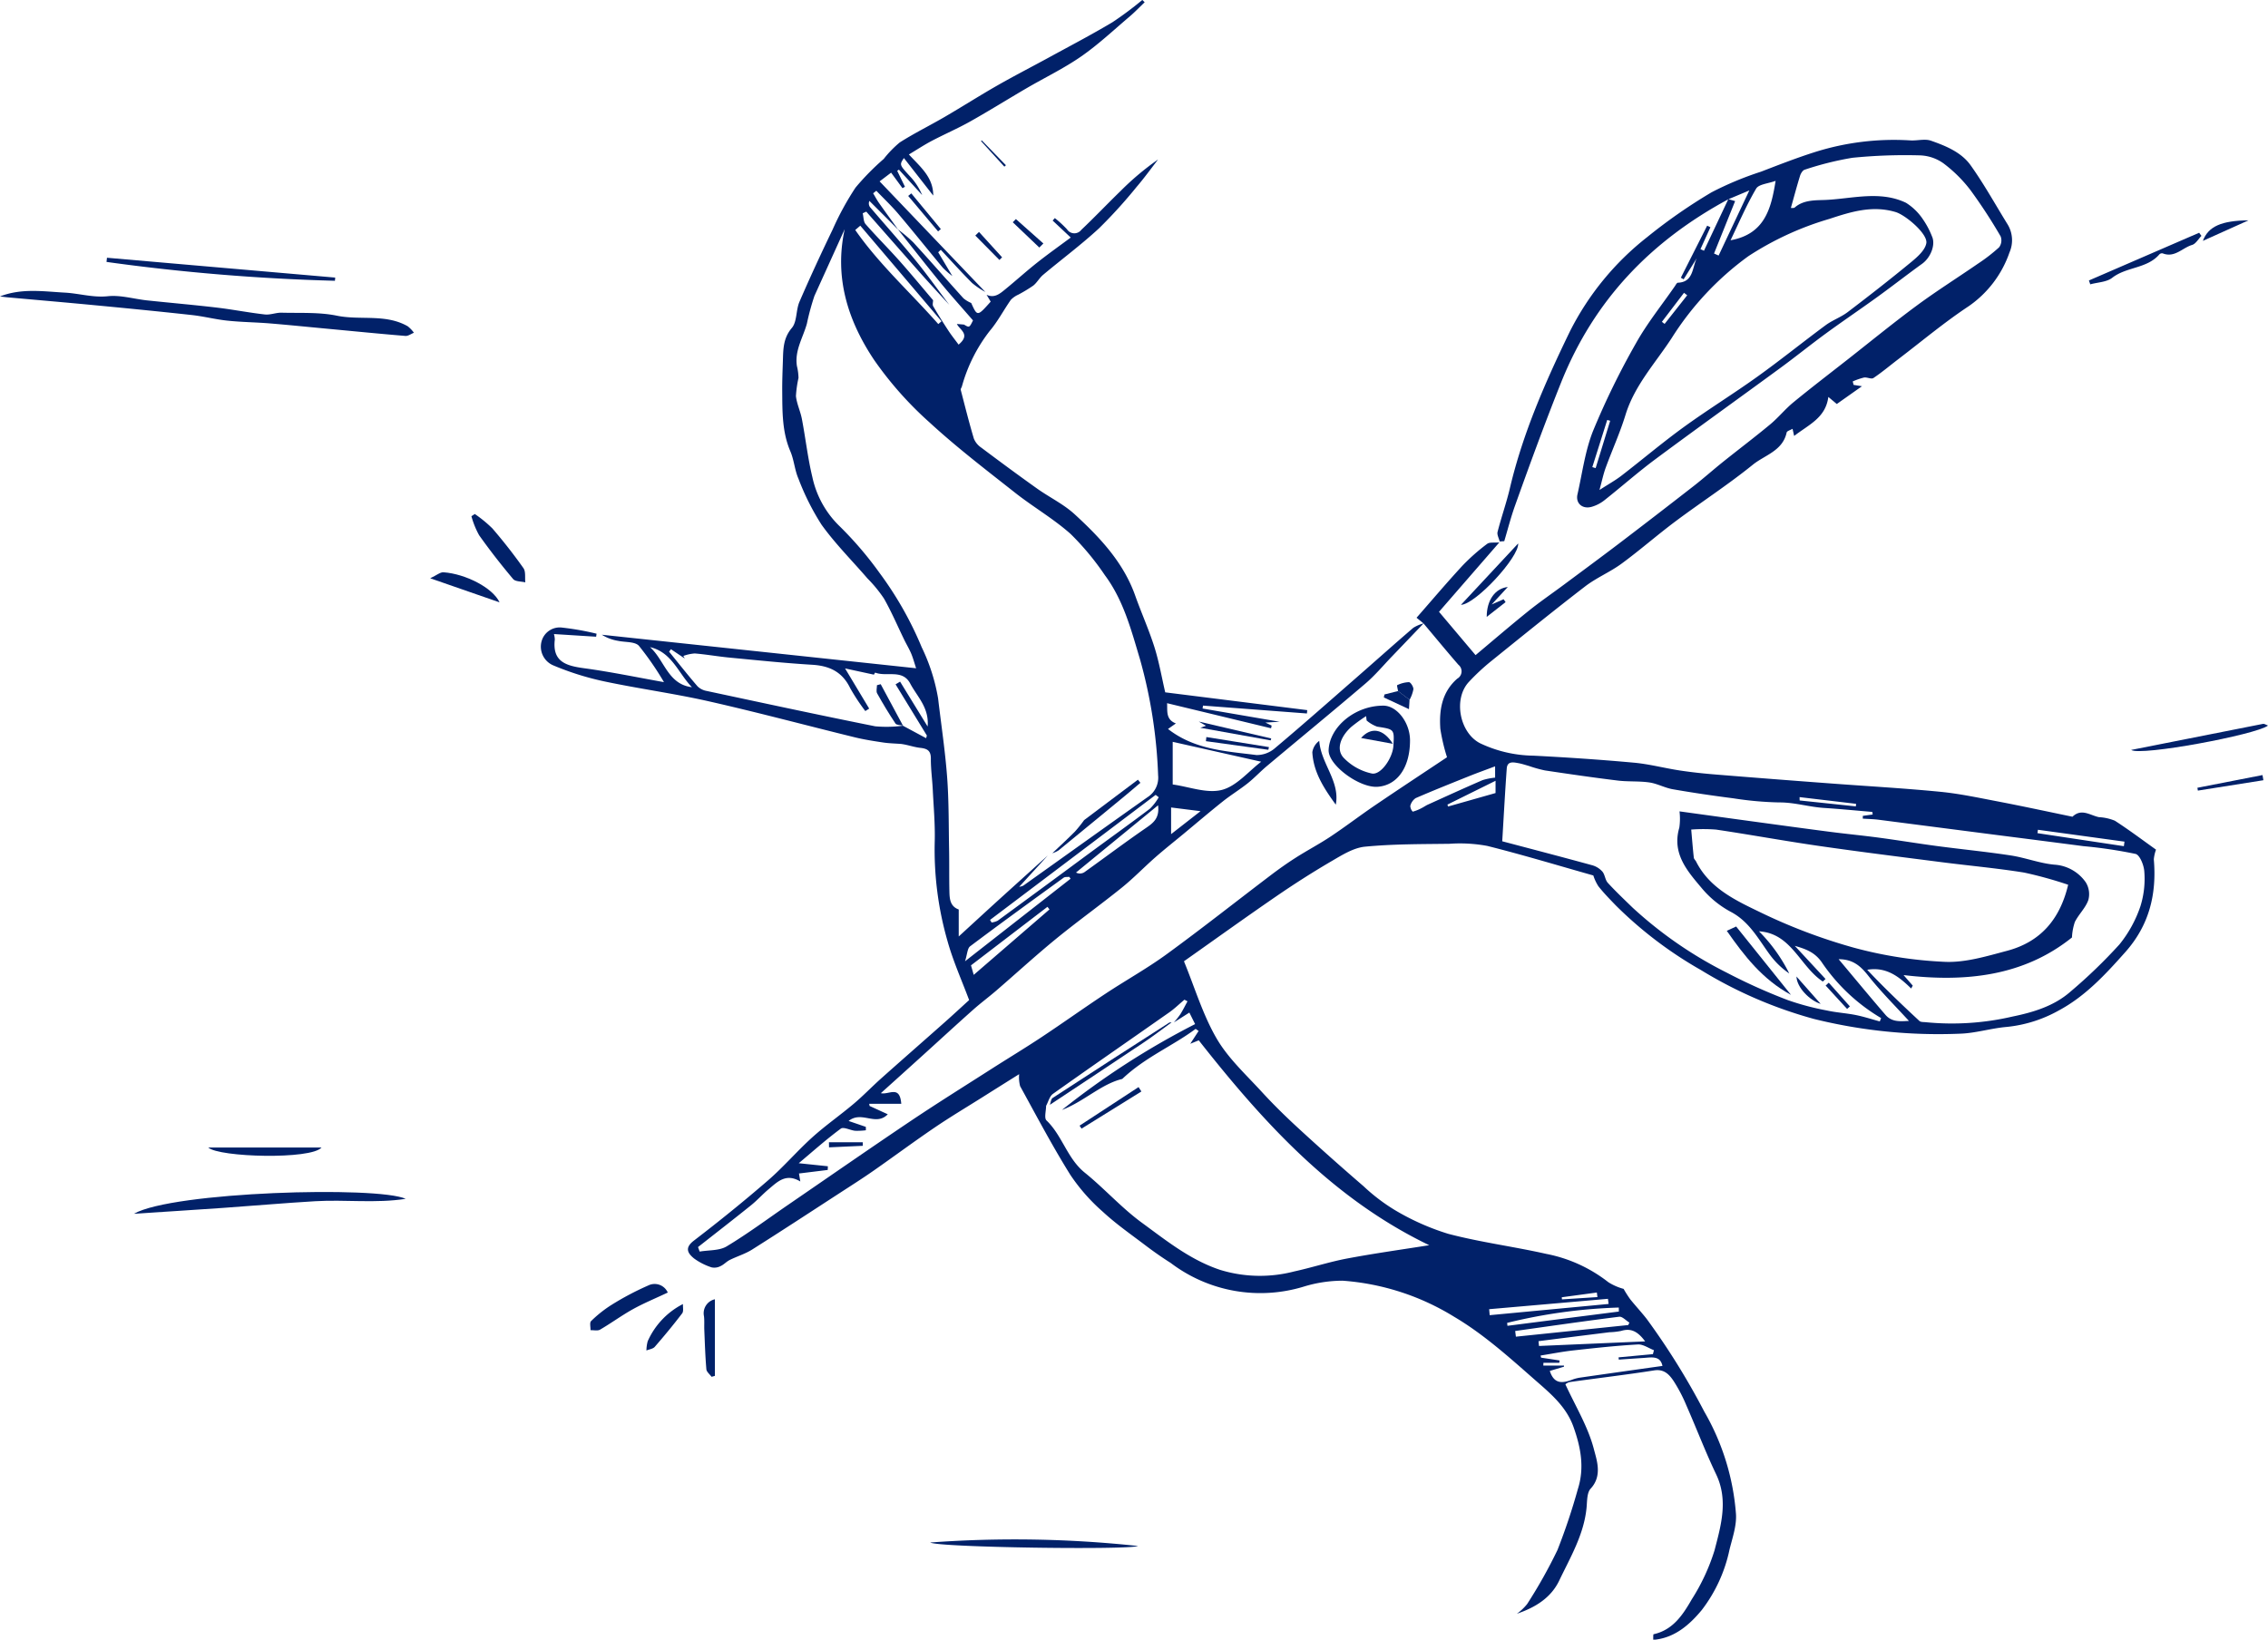 <?xml version="1.0" encoding="UTF-8"?> <svg xmlns="http://www.w3.org/2000/svg" width="368.49" height="266.433" viewBox="0 0 368.49 266.433"><defs><style>.a{fill:#012169;}</style></defs><g transform="translate(-125.688 -27.445)"><g transform="translate(125.688 27.445)"><path class="a" d="M495.04,128.741l-1.126-.917c2.574-2.934,4.963-5.763,7.476-8.478a32.253,32.253,0,0,1,4-3.531c.4-.3,1.144-.152,1.972-.233l-9.8,11.28L503.5,133.9c2.779-2.327,5.626-4.777,8.549-7.132,1.87-1.507,3.858-2.867,5.786-4.3,2.995-2.228,6-4.442,8.971-6.7q6.1-4.645,12.149-9.358c1.6-1.248,3.117-2.6,4.7-3.872,2.568-2.058,5.2-4.042,7.727-6.143,1.323-1.1,2.418-2.474,3.747-3.566,2.879-2.364,5.84-4.628,8.771-6.928,3.755-2.947,7.452-5.972,11.291-8.807,3.219-2.376,6.615-4.512,9.91-6.786a27.774,27.774,0,0,0,3.461-2.676,1.872,1.872,0,0,0,.255-1.768,84.194,84.194,0,0,0-4.9-7.513,22.423,22.423,0,0,0-4.4-4.367,6.961,6.961,0,0,0-3.822-1.293,85.723,85.723,0,0,0-10.971.394,50.429,50.429,0,0,0-7.745,1.935c-.322.09-.634.6-.751.972-.538,1.729-1,3.481-1.5,5.253.164-.019.483.044.632-.086,1.474-1.295,3.505-1.153,5.087-1.23,4.313-.211,8.779-1.537,12.974.461a9.121,9.121,0,0,1,2.806,2.752,13.363,13.363,0,0,1,1.429,2.71c.625,1.349-.211,3.45-1.6,4.454-2.461,1.775-4.853,3.645-7.312,5.423-2.745,1.986-5.556,3.881-8.292,5.88-2.488,1.819-4.885,3.76-7.371,5.583-6.779,4.97-13.617,9.862-20.364,14.874-2.853,2.12-5.523,4.487-8.314,6.693a6.034,6.034,0,0,1-2.024,1.037c-1.514.436-2.652-.567-2.321-2.017.794-3.481,1.243-7.111,2.563-10.386a125.132,125.132,0,0,1,6.931-14.156c1.82-3.26,4.2-6.208,6.334-9.293.143-.207.314-.552.482-.559,2.552-.094,2.32-2.458,3.082-4.007l-2.143,3.452-.452-.258,4.274-8.458.529.256-1.618,3.561.573.257q1.976-4.193,3.954-8.385l1.105.318-3.427,8.519.747.327,4.989-10.579-3.4,1.432C532.06,66.572,522.8,76.109,517.409,89.574c-2.655,6.635-5.1,13.328-7.5,20.044-.677,1.887-1.169,3.841-1.746,5.763l-.743.052c-.126-.522-.462-1.1-.344-1.558.611-2.387,1.441-4.72,2.006-7.116,2.1-8.921,5.763-17.248,9.736-25.437a45.442,45.442,0,0,1,12.549-15.334,87.446,87.446,0,0,1,10.488-7.3,52.391,52.391,0,0,1,8.025-3.346c2.905-1.118,5.811-2.253,8.776-3.193a42.648,42.648,0,0,1,15.5-1.888c1.117.065,2.346-.3,3.342.049,2.411.846,4.918,1.867,6.433,3.987,2.194,3.071,4.026,6.4,6.017,9.616a4.948,4.948,0,0,1,.3,4.556,17.571,17.571,0,0,1-6.653,8.752c-3.965,2.626-7.629,5.705-11.419,8.594-1.344,1.025-2.637,2.123-4.039,3.06-.336.225-1.031-.167-1.528-.082a11.109,11.109,0,0,0-1.829.634l.141.561,1.36.218-4.09,2.887-1.373-1.148c-.443,3.417-3.188,4.5-5.554,6.341l-.261-1.162c-.353.211-.9.353-.958.6-.641,2.991-3.555,3.666-5.488,5.229-4.027,3.258-8.4,6.089-12.554,9.193-2.978,2.224-5.778,4.688-8.773,6.886-1.877,1.378-4.1,2.294-5.939,3.711-5.227,4.022-10.352,8.178-15.484,12.322a35.271,35.271,0,0,0-3.359,3.152c-2.623,2.76-1.542,8.3,1.782,10a20.793,20.793,0,0,0,8.674,2.02c5.449.278,10.9.645,16.331,1.14,2.514.229,4.984.895,7.488,1.273,1.947.294,3.911.5,5.873.657q9.262.752,18.53,1.438c5.957.45,11.924.778,17.868,1.36,3.2.313,6.361,1,9.522,1.6,4,.769,7.979,1.632,11.968,2.455,1.452-1.411,2.863-.232,4.288.067a7.925,7.925,0,0,1,2.6.581c2.4,1.554,4.694,3.284,6.684,4.7a6.3,6.3,0,0,0-.357,1.573c.487,5.652-.733,10.694-4.629,15.074-3.224,3.624-6.481,7.16-10.793,9.476a21.7,21.7,0,0,1-8.479,2.684c-2.551.217-5.068,1.025-7.613,1.1a84.075,84.075,0,0,1-23.65-2.382,70.92,70.92,0,0,1-18.425-7.965,65.382,65.382,0,0,1-13.8-10.471c-.982-1.016-1.977-2.031-2.851-3.138a7.37,7.37,0,0,1-.826-1.757c-5.728-1.617-11.445-3.35-17.233-4.8a24.269,24.269,0,0,0-6.138-.345c-4.577.06-9.173.028-13.72.468-1.852.179-3.685,1.329-5.367,2.311-3.054,1.783-6.044,3.69-8.961,5.691-4.948,3.394-9.819,6.9-15.091,10.619,1.757,4.282,3.061,8.679,5.3,12.534,1.875,3.231,4.78,5.886,7.345,8.688,1.933,2.111,3.991,4.116,6.1,6.053q5.139,4.72,10.428,9.275a30.4,30.4,0,0,0,5.1,3.885,39.7,39.7,0,0,0,8.678,3.858c5.227,1.372,10.628,2.063,15.907,3.255a23.625,23.625,0,0,1,10.1,4.607,9.084,9.084,0,0,0,2.474,1.081,18.406,18.406,0,0,0,1.074,1.686c.881,1.1,1.854,2.135,2.718,3.251a116.838,116.838,0,0,1,9.328,15.031,39,39,0,0,1,5.135,16.609c.126,1.9-.578,3.882-1.05,5.79a24.288,24.288,0,0,1-4.509,9.821c-1.9,2.289-4.235,4.4-7.5,4.805h-.388c.019-.3-.017-.859.065-.876,3.165-.7,4.771-3.186,6.2-5.667a33.041,33.041,0,0,0,3.7-7.964c1.039-4.013,2.269-8.146.259-12.356-1.745-3.656-3.189-7.454-4.822-11.165a25,25,0,0,0-2.117-4.041c-.693-1.017-1.522-1.931-3.132-1.678-4.548.715-9.124,1.248-13.684,1.89a1.557,1.557,0,0,0-.736.372c1.636,3.556,3.688,6.9,4.63,10.539.464,1.793,1.405,4.333-.523,6.409-.63.679-.565,2.073-.673,3.155-.435,4.327-2.625,8-4.437,11.789-1.351,2.826-3.916,4.379-6.881,5.389a8.4,8.4,0,0,0,1.673-1.583,80.664,80.664,0,0,0,4.919-8.764,100.032,100.032,0,0,0,3.324-9.935c1.095-3.451.471-6.753-.721-10.093-1.229-3.443-3.963-5.6-6.487-7.824-4.084-3.593-8.218-7.291-12.866-10.038a39.954,39.954,0,0,0-18.142-5.881,21.585,21.585,0,0,0-6.231.932,24.108,24.108,0,0,1-21.714-3.819c-1.444-.911-2.844-1.9-4.206-2.933-2.312-1.752-4.708-3.424-6.827-5.39a30.576,30.576,0,0,1-5.272-5.991c-2.92-4.681-5.5-9.578-8.16-14.416a5.692,5.692,0,0,1-.156-1.945c-2.1,1.317-4.062,2.548-6.025,3.785-2.579,1.626-5.2,3.187-7.72,4.9-3.364,2.287-6.632,4.714-9.969,7.041-1.768,1.233-3.59,2.39-5.4,3.564-4.75,3.084-9.486,6.189-14.274,9.212-1.119.706-2.435,1.093-3.63,1.688-.534.265-.957.76-1.5,1a2.147,2.147,0,0,1-1.442.208,10.015,10.015,0,0,1-2.865-1.455c-1-.82-1.585-1.7-.027-2.89,4.109-3.147,8.139-6.407,12.052-9.793,2.529-2.189,4.719-4.766,7.205-7.009,2.135-1.925,4.512-3.579,6.713-5.435,1.544-1.3,2.946-2.77,4.454-4.115,3.43-3.059,6.892-6.083,10.331-9.133,1.33-1.179,2.632-2.389,3.97-3.606-1.183-3.175-2.594-6.3-3.508-9.573a53.723,53.723,0,0,1-2.084-16.125c.084-2.838-.18-5.688-.319-8.53-.081-1.667-.321-3.331-.308-5,.01-1.275-.543-1.628-1.7-1.755-1.065-.117-2.1-.512-3.149-.639-.968-.074-1.945-.091-2.9-.235-1.55-.234-3.106-.473-4.626-.846-7.9-1.939-15.764-4.048-23.7-5.844-5.654-1.28-11.421-2.053-17.093-3.261a45.981,45.981,0,0,1-8.191-2.585,3.3,3.3,0,0,1-1.864-3.988,3.054,3.054,0,0,1,3.345-2.143,44.107,44.107,0,0,1,5.562.988l-.066.491-6.855-.433a3.9,3.9,0,0,1,.14.887c-.435,3.652,1.881,4.277,4.785,4.671,4.284.58,8.526,1.469,12.951,2.256a48.7,48.7,0,0,0-4.077-5.909c-.644-.7-2.222-.552-3.371-.8a7.083,7.083,0,0,1-2.649-.994l51.066,5.448c-.323-.978-.514-1.711-.808-2.4-.323-.758-.753-1.469-1.115-2.211-1.091-2.242-2.07-4.547-3.3-6.712a21.843,21.843,0,0,0-2.68-3.27c-2.5-2.9-5.237-5.63-7.461-8.728a40.266,40.266,0,0,1-3.762-7.5c-.611-1.4-.706-3.026-1.309-4.432-1.356-3.161-1.294-6.473-1.322-9.786-.014-1.64.056-3.281.108-4.921.06-1.884.035-3.662,1.453-5.338.867-1.025.652-2.891,1.236-4.245,1.708-3.955,3.523-7.867,5.394-11.749a46.386,46.386,0,0,1,3.721-6.814,40.882,40.882,0,0,1,4.582-4.66,17.419,17.419,0,0,1,2.6-2.676c2.357-1.5,4.879-2.74,7.3-4.149,2.873-1.674,5.679-3.465,8.567-5.114,2.781-1.588,5.634-3.049,8.445-4.585,3.422-1.869,6.88-3.678,10.227-5.673a56.077,56.077,0,0,0,4.878-3.635l.376.378c-.822.784-1.607,1.61-2.472,2.343-2.584,2.19-5.067,4.533-7.84,6.456-2.8,1.945-5.915,3.441-8.873,5.167-3.066,1.79-6.079,3.674-9.174,5.413-2.026,1.139-4.172,2.061-6.231,3.144-1.236.651-2.407,1.426-3.715,2.209,1.867,2.031,3.96,3.68,3.956,6.681l-4.767-6.1c-.741,1.113-.721,1.094.951,2.931a10,10,0,0,1,2.013,3.082l-3.778-4.129-.276.19,1.26,2.591-.4.233L408.543,55.5l-1.868,1.418,17.174,17.967a13.163,13.163,0,0,1-2.149-1.455c-1.744-1.749-3.4-3.589-5.085-5.392l-.421.4,2.3,3.863a12.807,12.807,0,0,1-1.556-1.36c-2.421-2.9-4.772-5.851-7.212-8.73-1.119-1.32-2.385-2.515-3.585-3.767l-.519.41c.319.53.608,1.081.962,1.585,1.022,1.452,2.071,2.885,3.107,4.323l-4.675-4.67a1.008,1.008,0,0,0,.094,1c2.45,2.874,4.975,5.688,7.363,8.612,1.925,2.357,3.69,4.845,5.525,7.275-1.507-1.652-3.034-3.286-4.518-4.959-3-3.384-5.982-6.789-8.971-10.185l-.58.266c.146.6.11,1.354.47,1.766,1.773,2.028,3.689,3.931,5.481,5.943,1.871,2.1,3.658,4.274,5.482,6.416,0,.329-.127.73.016.975.788,1.352,1.623,2.678,2.481,3.987.506.772,1.088,1.495,1.648,2.256,2.011-1.668.181-2.378-.277-3.356l1.155.1c.873.519.873.519,1.462-.678-1.812-2.092-3.564-4.029-5.218-6.047-2.365-2.883-4.657-5.825-6.981-8.742a24.332,24.332,0,0,1,2.488,2.1c2.752,3,5.428,6.078,8.165,9.1a5.147,5.147,0,0,0,1.256.76c1,2.208,1,2.208,3.163-.221l-.668-1.118c1.306.613,2.207-.208,3.091-.929,1.713-1.4,3.351-2.886,5.084-4.257,1.8-1.427,3.684-2.76,5.5-4.112l-2.941-2.76.358-.4a17.844,17.844,0,0,1,1.979,1.823,1.417,1.417,0,0,0,2.32.088c2.177-2.057,4.239-4.235,6.39-6.321a44.629,44.629,0,0,1,6.09-5.116c-1.162,1.492-2.266,3.035-3.5,4.466a79.917,79.917,0,0,1-6.1,6.723c-2.891,2.669-6.067,5.03-9.088,7.561-.6.5-.988,1.268-1.6,1.749a24.114,24.114,0,0,1-2.431,1.47,3.854,3.854,0,0,0-1.2.832c-1.176,1.667-2.124,3.516-3.436,5.059a25.878,25.878,0,0,0-4.53,9.043c-.059.18-.223.381-.183.533.685,2.646,1.35,5.3,2.131,7.918a3.233,3.233,0,0,0,1.186,1.457c3,2.251,6.021,4.483,9.079,6.66,2.013,1.433,4.314,2.53,6.113,4.183,4.091,3.757,7.909,7.786,9.831,13.2,1,2.812,2.231,5.546,3.129,8.388.756,2.393,1.181,4.889,1.755,7.348l23.074,2.891q-.025.271-.051.543L459.217,142.1l-.068.477,12.523,2.151-2.318.128,1.016.492-.092.44-16.9-4.078c.091,1.139-.286,2.645,1.435,3.289l-1.282.9c4.341,3.389,9.444,3.613,14.382,4.237a4.542,4.542,0,0,0,3.029-1.147c4.5-3.785,8.912-7.686,13.342-11.559,3.035-2.653,6.039-5.343,9.1-7.969a6.126,6.126,0,0,1,1.676-.718q-2.577,2.691-5.151,5.379c-1.419,1.475-2.742,3.066-4.292,4.389-5.3,4.521-10.685,8.939-16.022,13.415-1.07.9-2.027,1.933-3.118,2.8-1.3,1.031-2.724,1.9-4.02,2.929-2.155,1.715-4.249,3.505-6.37,5.263-1.538,1.275-3.109,2.514-4.61,3.832-1.84,1.616-3.544,3.394-5.447,4.929-3.518,2.837-7.2,5.472-10.7,8.332-3.3,2.7-6.449,5.593-9.681,8.382-1.239,1.069-2.558,2.045-3.779,3.131-2.688,2.392-5.335,4.831-8,7.245q-3.492,3.161-6.994,6.311c1.325.311,3.08-1.373,3.315,1.726h-5.21l.066.354L408,208.509c-1.951,2.014-4.228-.637-6.361,1.088l2.8.959q0,.276.006.553a11.522,11.522,0,0,1-1.738.083c-.8-.077-1.889-.679-2.334-.351-2.343,1.729-4.521,3.679-6.839,5.621l4.735.494-.025.6-4.671.576.22,1.3c-2.342-1.408-3.714.057-5.14,1.246-.992.827-1.859,1.807-2.865,2.616-2.849,2.293-5.74,4.532-8.615,6.793l.263.734c1.478-.257,3.19-.126,4.389-.846,3.438-2.065,6.667-4.478,9.982-6.75,6.635-4.549,13.242-9.14,19.919-13.626,4.3-2.887,8.695-5.627,13.056-8.418,2.732-1.748,5.512-3.421,8.214-5.212,3.492-2.315,6.9-4.753,10.4-7.066,3.291-2.178,6.762-4.1,9.945-6.424,5.716-4.168,11.269-8.56,16.907-12.835,1.317-1,2.671-1.957,4.065-2.846,1.863-1.186,3.828-2.216,5.665-3.44,2.436-1.623,4.763-3.408,7.185-5.053,3.951-2.683,7.941-5.307,11.7-7.813a30.3,30.3,0,0,1-1.086-4.622c-.211-3.053.26-5.98,2.754-8.15a1.362,1.362,0,0,0,.182-2.255C498.791,133.25,496.927,130.985,495.04,128.741Zm-84.548,16.645,3.741,2.012.12-.434-5.084-8.316.732-.441,4.474,7.291c.278-3.057-1.7-4.852-2.83-6.985-1.263-2.383-3.816-1.046-5.672-1.769-.055-.021-.336.538-.211.333l-4.7-1.017,3.918,6.528-.628.4a32.176,32.176,0,0,1-2.465-3.737c-1.275-2.638-3.354-3.616-6.167-3.785-4.472-.269-8.933-.736-13.395-1.161-1.9-.181-3.78-.521-5.678-.676a6.486,6.486,0,0,0-1.864.407l.234.414-2.244-1.512-.3.4c1.531,1.884,3.033,3.794,4.618,5.63a2.82,2.82,0,0,0,1.487.753c9.123,1.95,18.243,3.914,27.39,5.746a20.415,20.415,0,0,0,4.537-.1Zm23.232,61.751c0,.811-.342,1.984.065,2.374,2.574,2.469,3.361,6.177,6.21,8.478,3.2,2.584,5.973,5.721,9.281,8.139,3.988,2.915,7.869,6.052,12.727,7.668a22.059,22.059,0,0,0,12,.258c2.9-.633,5.738-1.562,8.65-2.112,4.386-.828,8.812-1.44,13.315-2.158-15.641-7.529-26.891-19.879-37.445-33.291l-1.38.562,1.354-2.08-.481-.342c-3.761,2.8-8.222,4.61-11.923,8.136-3.388.81-6.2,3.653-9.795,5.038a127.612,127.612,0,0,1,21.632-13.952L457,191.984l-2.514,1.6a14.849,14.849,0,0,0,1.045-1.323c.427-.679.781-1.4,1.167-2.107l-.5-.263c-.825.694-1.6,1.456-2.483,2.073-6.29,4.414-12.615,8.779-18.879,13.23C434.284,205.585,434.087,206.477,433.724,207.137ZM434,166.462l-4.648,5.087a2.666,2.666,0,0,0,.662-.189c6.726-4.789,13.436-9.6,20.178-14.367a3.757,3.757,0,0,0,1.733-3.551,79.914,79.914,0,0,0-2.925-18.8c-1.433-4.779-2.688-9.651-5.733-13.739a43.479,43.479,0,0,0-5.566-6.7c-2.781-2.476-6.071-4.37-9.008-6.685-4.711-3.714-9.494-7.369-13.9-11.426a57.94,57.94,0,0,1-9-10.141c-4.235-6.329-6.524-13.359-4.788-21.279l-4.917,10.849a39.887,39.887,0,0,0-1.23,4.521c-.631,2.278-2.018,4.37-1.617,6.891a8.81,8.81,0,0,1,.255,1.926,18.273,18.273,0,0,0-.415,2.946c.133,1.262.729,2.467.968,3.727.6,3.141.951,6.336,1.7,9.438a15.662,15.662,0,0,0,4.444,8,58.275,58.275,0,0,1,6.492,7.6,56.9,56.9,0,0,1,6.831,12.054,30.851,30.851,0,0,1,2.66,8.3c.5,4.262,1.148,8.513,1.468,12.788.292,3.9.245,7.831.319,11.749.042,2.277,0,4.556.051,6.832.026,1.2.105,2.429,1.515,2.941v4.382c2.548-2.334,4.614-4.24,6.694-6.13Q430.105,169.967,434,166.462ZM568.019,159.8c-.018-.141-.035-.281-.053-.422-2.62-.22-5.237-.48-7.861-.649-2.442-.158-4.787-.913-7.278-.893a55.366,55.366,0,0,1-7.456-.67c-3.282-.421-6.559-.9-9.818-1.47-1.3-.226-2.514-.917-3.81-1.106-1.7-.247-3.458-.1-5.167-.312-3.946-.482-7.882-1.055-11.814-1.643a21.612,21.612,0,0,1-2.586-.724c-.577-.163-1.15-.356-1.738-.462-.808-.145-1.781-.355-1.87.872-.28,3.855-.485,7.716-.734,11.827,4.689,1.241,9.671,2.539,14.636,3.9a3.463,3.463,0,0,1,1.639,1.032c.42.5.44,1.339.873,1.814,1.282,1.4,2.671,2.712,4.036,4.039a66.566,66.566,0,0,0,15.327,10.58,92.178,92.178,0,0,0,9.848,4.43,42.5,42.5,0,0,0,6.383,1.7c1.545.342,3.145.429,4.7.74,1.316.264,2.6.687,3.9,1.04l.217-.545a30.141,30.141,0,0,1-9.691-9.138c-1.082-1.493-2.385-2.048-4.334-2.6l4.992,5.386-.437.412c-3.706-2.434-5.092-7.839-10.369-8.157a26.327,26.327,0,0,1,4.912,6.845,12.989,12.989,0,0,1-3.159-3.056c-1.883-2.57-3.347-5.414-6.422-7a16.036,16.036,0,0,1-4.708-3.892c-2.328-2.756-4.789-5.587-3.573-9.739a10.039,10.039,0,0,0,.033-2.651c3.921.54,8.043,1.111,12.168,1.673,4.107.559,8.214,1.124,12.325,1.656,2.639.342,5.29.593,7.927.947,3.157.423,6.3.945,9.459,1.364,3.984.53,7.989.918,11.96,1.527,2.382.365,4.694,1.281,7.078,1.495a6.716,6.716,0,0,1,5.078,2.85,3.631,3.631,0,0,1,.423,2.909c-.45,1.278-1.561,2.307-2.183,3.547a9.2,9.2,0,0,0-.471,2.523c-7.817,6.271-17.245,7.317-27.364,6.112l1.495,1.715-.259.466c-1.956-1.914-4.02-3.564-7.14-3.043,2.711,2.888,5.577,5.622,8.481,8.316.231.214.721.165,1.094.21a43.467,43.467,0,0,0,14.022-.922c3.435-.707,6.8-1.719,9.486-4.1a83.693,83.693,0,0,0,7.9-7.625,19.96,19.96,0,0,0,3.409-6.207,14.876,14.876,0,0,0,.634-5.57c-.042-1.035-.723-2.753-1.424-2.928a74.849,74.849,0,0,0-8.473-1.263q-7.015-.913-14.033-1.807-9.626-1.243-19.252-2.486c-.848-.108-1.708-.121-2.563-.179,0-.151.006-.3.009-.452Zm31.764,11.413a65.661,65.661,0,0,0-7.159-1.98c-4.409-.711-8.869-1.107-13.3-1.676-6.668-.856-13.34-1.685-19.992-2.646-5.594-.808-11.157-1.829-16.748-2.661a26.669,26.669,0,0,0-4.044-.006c.135,1.522.255,3.045.419,4.563.024.227.267.424.38.648,2.182,4.312,6.378,6.282,10.337,8.189a90.277,90.277,0,0,0,15.232,5.779,67.71,67.71,0,0,0,14.854,2.316c3.337.144,6.787-.918,10.093-1.793C595.185,180.531,598.424,176.952,599.783,171.209Zm-76.148-64.147c1.526-.986,2.6-1.577,3.557-2.316,3.4-2.621,6.678-5.4,10.149-7.917,3.9-2.828,8.011-5.36,11.925-8.166,3.772-2.7,7.387-5.627,11.121-8.385,1.109-.819,2.478-1.29,3.574-2.123,3.479-2.644,6.926-5.334,10.3-8.114,1.018-.841,2.278-1.94,2.477-3.086.26-1.5-3.365-4.571-4.993-5.058-3.783-1.131-7.263-.04-10.793,1.125a49.259,49.259,0,0,0-13.15,6.064,48.119,48.119,0,0,0-12.442,13.3c-2.648,4.059-6.029,7.676-7.5,12.478-.89,2.9-2.155,5.681-3.2,8.535C524.276,104.435,524.056,105.529,523.635,107.062Zm-54.96,44.155-14.381-3.233v6.93c2.656.364,5.554,1.51,7.993.882C464.693,155.177,466.637,152.762,468.675,151.217Zm63.642,96.265.167-.64c-.873-.33-1.765-.983-2.616-.933-3.522.2-7.037.586-10.546.975-1.761.2-3.505.546-5.257.826q.04.171.08.342l3.011.456q-.027.19-.054.381h-2.574l-.02.448h3.366l-.011.185-2.3.688c.7,2.183,2.068,2,3.583,1.442a6.354,6.354,0,0,1,1.284-.347q6.72-.968,13.436-1.907c-.351-1.7-1.767-1.386-3.068-1.3-1.342.086-2.684.182-4.025.273l-.038-.365Zm-107.7-70.559.252.419a3.112,3.112,0,0,0,.988-.291q7.357-5.384,14.686-10.806c3.354-2.466,6.738-4.892,10.059-7.4a8.71,8.71,0,0,0,1.423-1.854l-.5-.387ZM544.927,66.489c5.519-1,6.593-5.067,7.324-9.658-1.208.451-2.734.537-3.164,1.268C547.492,60.807,546.259,63.727,544.927,66.489ZM562.49,183.313c2.607,3.106,5.08,6.106,7.619,9.05,1.04,1.206,2.448,1.045,3.8.974-2.3-2.516-4.61-4.8-6.6-7.332C566.078,184.445,564.834,183.31,562.49,183.313ZM506.675,151.97c-1.592.6-2.891,1.064-4.17,1.577-2.923,1.172-5.849,2.338-8.737,3.59a2.146,2.146,0,0,0-.872,1.265,1.415,1.415,0,0,0,.4.935,6.951,6.951,0,0,0,1.418-.569c.361-.175.689-.419,1.054-.583,2.949-1.336,5.892-2.685,8.864-3.969a9.9,9.9,0,0,1,2.046-.407Zm7.055,93.41q.039.389.078.779l17.245-.745c-1.286-1.751-2.414-2.155-3.9-1.7a11.291,11.291,0,0,1-1.9.213Q519.49,244.647,513.731,245.379ZM437.7,170.236l-.216-.311c-.307.043-.689-.018-.911.144-5.084,3.685-10.17,7.369-15.189,11.142-.457.344-.461,1.291-.829,2.434Zm90.609,72.523.186-.4c-.555-.334-1.152-1.013-1.657-.95-5.643.706-11.272,1.527-16.9,2.317q.058.462.116.923ZM403.535,64.116l-.82.7c3.9,5.607,9,10.185,13.492,15.287l.528-.452ZM451.916,158.3l-13.331,10.927a1.34,1.34,0,0,0,1.381-.068c3.322-2.378,6.589-4.836,9.954-7.152C451.131,161.175,452.179,160.411,451.916,158.3Zm73.2,81.031-.106-.834-19.3,1.685.087.973Zm1.664,1.235q0-.326-.008-.652a86.626,86.626,0,0,0-18.143,2.494l.055.474Zm-104.814-54.71,12.308-10.633-.328-.424-12.424,9.511Zm-45.783-46.742c-2.2-2.251-3.25-5.694-6.815-6.513C371.73,134.693,372.254,138.638,376.188,139.114Zm77.851,23.873,4.784-3.731-4.784-.6Zm154.8,1.958.1-.738-14.065-1.93q-.037.275-.075.552ZM506.749,154.317l-7.818,3.869.1.315,7.715-2.19Zm49.394,2.654q.007.271.013.543l9.133.964.034-.416Zm-30.77-61.152-.481-.137-2.423,7.665.541.163Zm12.514-20.394-.52-.4-3.593,4.714.442.339ZM523.3,238.216q-.046-.372-.092-.743l-5.7.771.028.344Z" transform="translate(-263.761 -27.445)"></path><path class="a" d="M125.688,149.866c3.512-1.363,7.017-.81,10.555-.615,2.323.128,4.557.837,6.972.582,2.074-.219,4.236.449,6.365.677,3.759.4,7.528.723,11.282,1.165,2.626.309,5.229.825,7.856,1.122.883.1,1.813-.311,2.716-.286,3,.082,6.075-.11,8.981.485,3.827.784,7.926-.342,11.523,1.724a5.154,5.154,0,0,1,1,1.05c-.463.182-.94.552-1.385.515-4.114-.338-8.223-.748-12.333-1.134-3.234-.3-6.466-.633-9.7-.9-2.281-.186-4.577-.205-6.851-.444-1.949-.2-3.867-.7-5.816-.916-5.272-.58-10.551-1.1-15.831-1.6-4.685-.449-9.374-.848-14.061-1.272C126.537,149.979,126.113,149.917,125.688,149.866Z" transform="translate(-125.688 -101.699)"></path><path class="a" d="M181.63,528.908c6.281-3.6,39.58-4.538,44.155-2.428-4.877.758-9.811.1-14.7.387-4.985.294-9.961.736-14.943,1.084C191.3,528.289,186.466,528.59,181.63,528.908Z" transform="translate(-159.869 -331.676)"></path><path class="a" d="M514.226,671.007a187.482,187.482,0,0,1,33.76.568C546.32,672.238,515.506,671.808,514.226,671.007Z" transform="translate(-363.085 -420.357)"></path><path class="a" d="M170.255,135.111l37.082,3.224-.047.518a333.022,333.022,0,0,1-37.108-3.062Z" transform="translate(-152.874 -93.229)"></path><path class="a" d="M384.805,565.217c-2.041.963-3.907,1.729-5.658,2.7-1.832,1.016-3.53,2.27-5.342,3.326-.4.233-1.029.07-1.553.09.019-.505-.17-1.228.092-1.477a19.729,19.729,0,0,1,3.3-2.622,46.153,46.153,0,0,1,5.981-3.164A2.335,2.335,0,0,1,384.805,565.217Z" transform="translate(-276.309 -355.184)"></path><path class="a" d="M323.141,242.159a20.653,20.653,0,0,1,2.86,2.348c1.778,2.067,3.467,4.219,5.039,6.445.4.563.22,1.532.307,2.315-.675-.168-1.617-.11-1.98-.54-1.936-2.3-3.794-4.679-5.534-7.132a14.016,14.016,0,0,1-1.242-3.076Z" transform="translate(-245.997 -158.636)"></path><path class="a" d="M1015.805,334.051q10.709-2.126,21.422-4.235c.224-.044.5.163.813.277C1036.1,331.581,1017.32,335.085,1015.805,334.051Z" transform="translate(-669.551 -212.19)"></path><path class="a" d="M421.444,570.189v12.445l-.534.153c-.3-.41-.813-.8-.85-1.234-.182-2.108-.243-4.226-.333-6.342-.033-.757.034-1.523-.054-2.272A2.324,2.324,0,0,1,421.444,570.189Z" transform="translate(-305.295 -359.062)"></path><path class="a" d="M998.172,132.425l17.908-7.754.373.507c-.5.508-.919,1.293-1.519,1.472-1.581.471-2.839,2.142-4.778,1.369a.61.61,0,0,0-.534.16c-2.006,2.344-5.343,2-7.663,3.81-.911.711-2.364.729-3.57,1.063Z" transform="translate(-658.777 -86.85)"></path><path class="a" d="M212.662,506.793h18.406C229.382,508.785,214.395,508.389,212.662,506.793Z" transform="translate(-178.829 -320.327)"></path><path class="a" d="M316.642,271.385l-11.269-3.915c1.058-.495,1.63-1.01,2.163-.972C311.1,266.753,315.541,269.007,316.642,271.385Z" transform="translate(-235.476 -173.505)"></path><path class="a" d="M401.622,572.179c-.031.511.131,1.169-.126,1.508-1.421,1.866-2.918,3.677-4.457,5.447-.292.335-.893.4-1.352.592a5.9,5.9,0,0,1,.208-1.506A12.45,12.45,0,0,1,401.622,572.179Z" transform="translate(-290.658 -360.278)"></path><path class="a" d="M745.18,254.458c.146,2.248-6.947,9.907-9.3,9.975Z" transform="translate(-498.516 -166.15)"></path><path class="a" d="M1043.479,353.274l10.576-2.064.147.838-10.645,1.687Z" transform="translate(-686.46 -225.266)"></path><path class="a" d="M1045.762,122.821c.879-2.362,3.051-3.288,7.416-3.336Z" transform="translate(-687.854 -83.682)"></path><path class="a" d="M750.071,272.651l-2.621,2.839,1.942-.848.322.466-3.067,2.4C746.646,274.732,748.06,272.867,750.071,272.651Z" transform="translate(-505.095 -177.266)"></path><path class="a" d="M638.065,331.916l-11.423-2.052.91-.319-1.162-.691,11.77,2.749Z" transform="translate(-431.618 -211.606)"></path><path class="a" d="M639.5,337.4,629.36,336q.037-.335.074-.67l10.169,1.633Z" transform="translate(-433.432 -215.563)"></path><path class="a" d="M505.523,108.223l4.8,5.8-.449.376-4.854-5.76Z" transform="translate(-357.462 -76.8)"></path><path class="a" d="M535.558,86.092l3.918,4.035-.249.231-3.794-4.152Z" transform="translate(-376.043 -63.278)"></path><path class="a" d="M536.963,128.883l-3.915-3.965.6-.588,3.752,4.124Z" transform="translate(-374.586 -86.642)"></path><path class="a" d="M549.194,118.954l4.467,3.967-.66.66-4.316-4.111Z" transform="translate(-384.139 -83.357)"></path><path class="a" d="M565.217,365.1c1.23-1.174,2.485-2.324,3.681-3.532a21.52,21.52,0,0,0,1.486-1.856l8.74-6.565.4.507c-.828.7-1.65,1.41-2.487,2.1q-5.391,4.447-10.8,8.875A4.449,4.449,0,0,1,565.217,365.1Z" transform="translate(-394.241 -226.451)"></path><path class="a" d="M693.84,327.852c0,4.488-2.127,7.324-5.268,7.546-2.966.21-8.045-3.535-7.956-5.965.137-3.738,4.266-7.234,8.9-7.218C691.725,322.223,693.839,324.978,693.84,327.852Zm-7.049-3.222-.087-.715a27.811,27.811,0,0,0-2.4,1.746c-1.788,1.6-2.506,3.685-1.243,5.032a8.958,8.958,0,0,0,4.577,2.549c1.485.281,3.38-2.551,3.5-4.47.164-2.751.157-2.705-2.634-3.143A5.558,5.558,0,0,1,686.79,324.629Z" transform="translate(-464.749 -207.55)"></path><path class="a" d="M677.619,347.288c-1.883-2.6-3.635-5.245-3.81-8.524a2.8,2.8,0,0,1,1.124-1.843C675.211,340.649,678.342,343.478,677.619,347.288Z" transform="translate(-460.59 -216.535)"></path><path class="a" d="M707.854,317.538c-.025.375-.05.749-.1,1.522l-4.081-1.9.1-.487,2.213-.559Z" transform="translate(-478.836 -203.825)"></path><path class="a" d="M711.236,315.259l-1.871-1.419c-.052-.331-.21-.926-.142-.953a4.749,4.749,0,0,1,1.908-.495c.282.016.743.753.728,1.148A5.8,5.8,0,0,1,711.236,315.259Z" transform="translate(-482.218 -201.546)"></path><path class="a" d="M471.916,504.59h5.492l.007.58-5.486.25Q471.922,505.005,471.916,504.59Z" transform="translate(-337.234 -318.981)"></path><path class="a" d="M857.345,425.573c-4.661-2.522-7.6-6.369-10.43-10.406l1.521-.7Z" transform="translate(-566.359 -263.915)"></path><path class="a" d="M879.95,439.8c-1.721-.52-3.878-2.635-3.93-4.446Z" transform="translate(-584.142 -276.677)"></path><path class="a" d="M891.687,442.2l-3.485-3.8.509-.462,3.431,3.853Z" transform="translate(-591.585 -278.255)"></path><path class="a" d="M564.189,467.924c.144-.38.173-.934.448-1.113q9.444-6.158,18.942-12.236c.1-.062.252-.029.381-.041-1.5,1.084-2.966,2.216-4.5,3.245C574.382,461.181,569.281,464.545,564.189,467.924Z" transform="translate(-393.613 -288.397)"></path><path class="a" d="M586.637,482.263l-9.721,6.037-.323-.481,9.585-6.267Z" transform="translate(-401.192 -304.905)"></path><path class="a" d="M496.133,319.981c-.431-.107-1.074-.072-1.257-.345-1.062-1.589-2.05-3.232-2.98-4.9-.19-.342-.028-.88-.028-1.327l.608-.164q1.818,3.386,3.638,6.769S496.133,319.981,496.133,319.981Z" transform="translate(-349.385 -202.067)"></path><path class="a" d="M699.332,334.815l-5.162-.945C695.78,332.045,697.765,332.326,699.332,334.815Z" transform="translate(-473.031 -213.951)"></path></g></g></svg> 